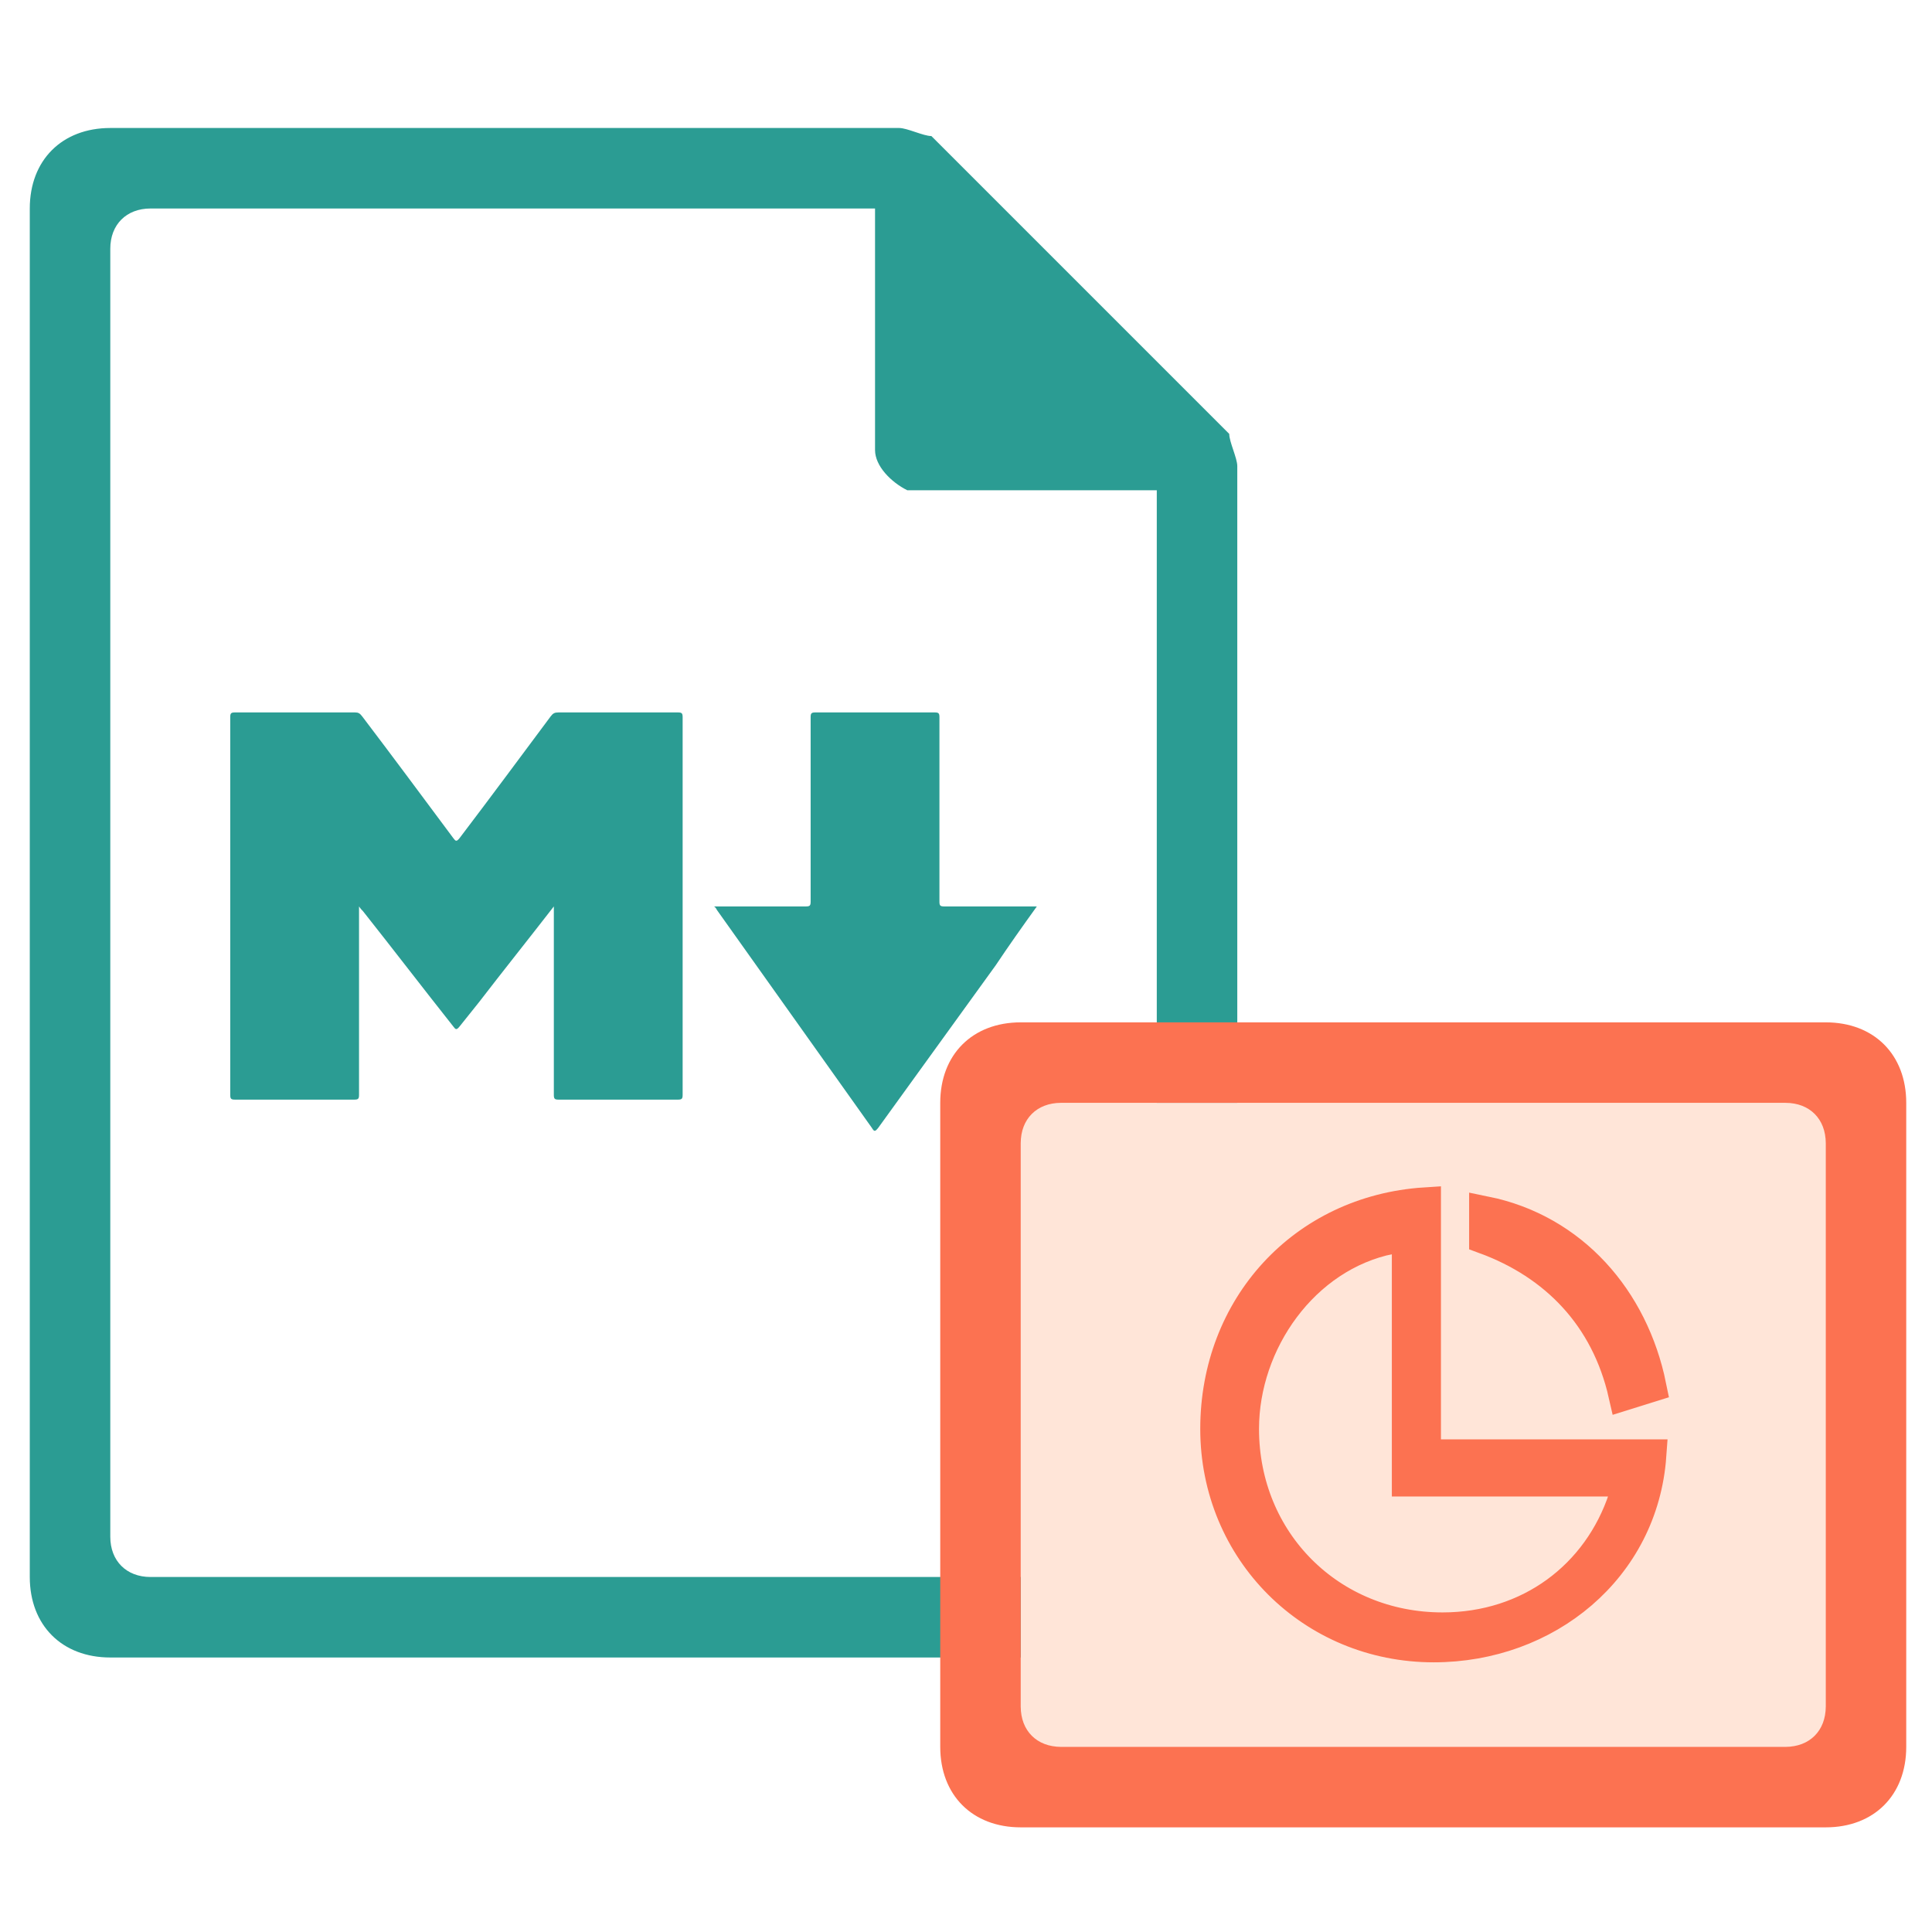 <?xml version="1.0" encoding="utf-8"?>
<!-- Generator: Adobe Illustrator 21.0.0, SVG Export Plug-In . SVG Version: 6.00 Build 0)  -->
<svg version="1.1" xmlns="http://www.w3.org/2000/svg" x="0px"
     y="0px"
     viewBox="0 0 240 240" style="enable-background:new 0 0 240 240;">
    <style type="text/css">
        .st0{fill:#2B9C93;}
        .st1{fill:#FFE5D8;}
        .st2{fill:#FC7251;}
        .st3{fill:#FC7251;stroke:#FC7251;stroke-width:4;stroke-miterlimit:10;}
    </style>
    <g class="icon-big">
        <path class="st0" d="M13.7,15.9c-6,0-10,4-10,10v170c0,6,4,10,10,10h130c6,0,10-4,10-10v-138c0-1-1-3-1-4l-37-37c-1,0-3-1-4-1
		C111.7,15.9,13.7,15.9,13.7,15.9z M18.7,25.9h90v30c0,2,2,4,4,5h1h30v130c0,3-2,5-5,5h-120c-3,0-5-2-5-5v-160
		C13.7,27.9,15.7,25.9,18.7,25.9z"/>
        <g>
            <path class="st0" d="M68.8,112.6c-3.1,4-6.3,8-9.3,11.9c-0.8,1-1.6,2-2.4,3c-0.4,0.5-0.5,0.4-0.8,0c-3.8-4.8-7.4-9.5-11.2-14.3
			c-0.1-0.1-0.3-0.3-0.5-0.6c0,0.4,0,0.6,0,0.8c0,7.5,0,15.1,0,22.6c0,0.5-0.1,0.6-0.6,0.6c-4.9,0-9.9,0-14.8,0
			c-0.5,0-0.6-0.1-0.6-0.6c0-15.6,0-31.3,0-46.9c0-0.5,0.1-0.6,0.6-0.6c5,0,9.9,0,14.9,0c0.4,0,0.6,0.1,0.9,0.5
			c3.8,5,7.5,10,11.3,15.1c0.3,0.4,0.4,0.5,0.8,0c3.8-5,7.5-10,11.3-15.1c0.3-0.4,0.5-0.5,1-0.5c4.9,0,9.9,0,14.8,0
			c0.5,0,0.6,0.1,0.6,0.6c0,15.6,0,31.3,0,46.9c0,0.5-0.1,0.6-0.6,0.6c-4.9,0-9.9,0-14.8,0c-0.5,0-0.6-0.1-0.6-0.6
			c0-7.5,0-15.1,0-22.6C68.8,113.2,68.8,113,68.8,112.6z"/>
            <path class="st0" d="M128.8,112.6c-1.8,2.5-3.5,4.9-5.1,7.3c-4.9,6.8-9.7,13.4-14.6,20.2c-0.4,0.5-0.5,0.5-0.8,0
			c-6.4-9-12.8-18-19.2-27c-0.1-0.1-0.1-0.3-0.4-0.5c0.3,0,0.5,0,0.6,0c3.6,0,7.2,0,10.8,0c0.5,0,0.6-0.1,0.6-0.6
			c0-7.7,0-15.2,0-22.9c0-0.5,0.1-0.6,0.6-0.6c4.9,0,9.9,0,14.8,0c0.5,0,0.6,0.1,0.6,0.6c0,7.7,0,15.2,0,22.9c0,0.5,0.1,0.6,0.6,0.6
			C121.2,112.6,124.9,112.6,128.8,112.6z"/>
        </g>
    </g>
    <g class="icon-small">
        <rect x="126.8" y="137" class="st1" width="100" height="80"/>
        <path class="st2" d="M126.8,127h100c6,0,10,4,10,10v80c0,6-4,10-10,10h-100c-6,0-10-4-10-10v-80
		C116.8,131,120.8,127,126.8,127z M126.8,142v70c0,3,2,5,5,5h90c3,0,5-2,5-5v-70c0-3-2-5-5-5h-90C128.8,137,126.8,139,126.8,142z"/>
        <g class="focus-pic">
            <path class="st3"
                  d="M201.8,173.2c-2.2-9.7-8.6-16.2-17.3-19.4v-3.2c10.8,2.2,18.3,10.8,20.5,21.6L201.8,173.2z"/>
            <path class="st3" d="M178.1,204.5c-15.1,0-27-11.9-27-27s10.8-27,25.9-28v31.3h28C204,194.8,192.1,204.5,178.1,204.5z M172.7,153.8
		c-10.8,2.2-18.3,12.9-18.3,23.7c0,14,10.8,24.8,24.8,24.8c10.8,0,19.4-6.5,22.6-16.2l1.1-2.2h-28v-30.2H172.7z"/>
        </g>
    </g>
</svg>
